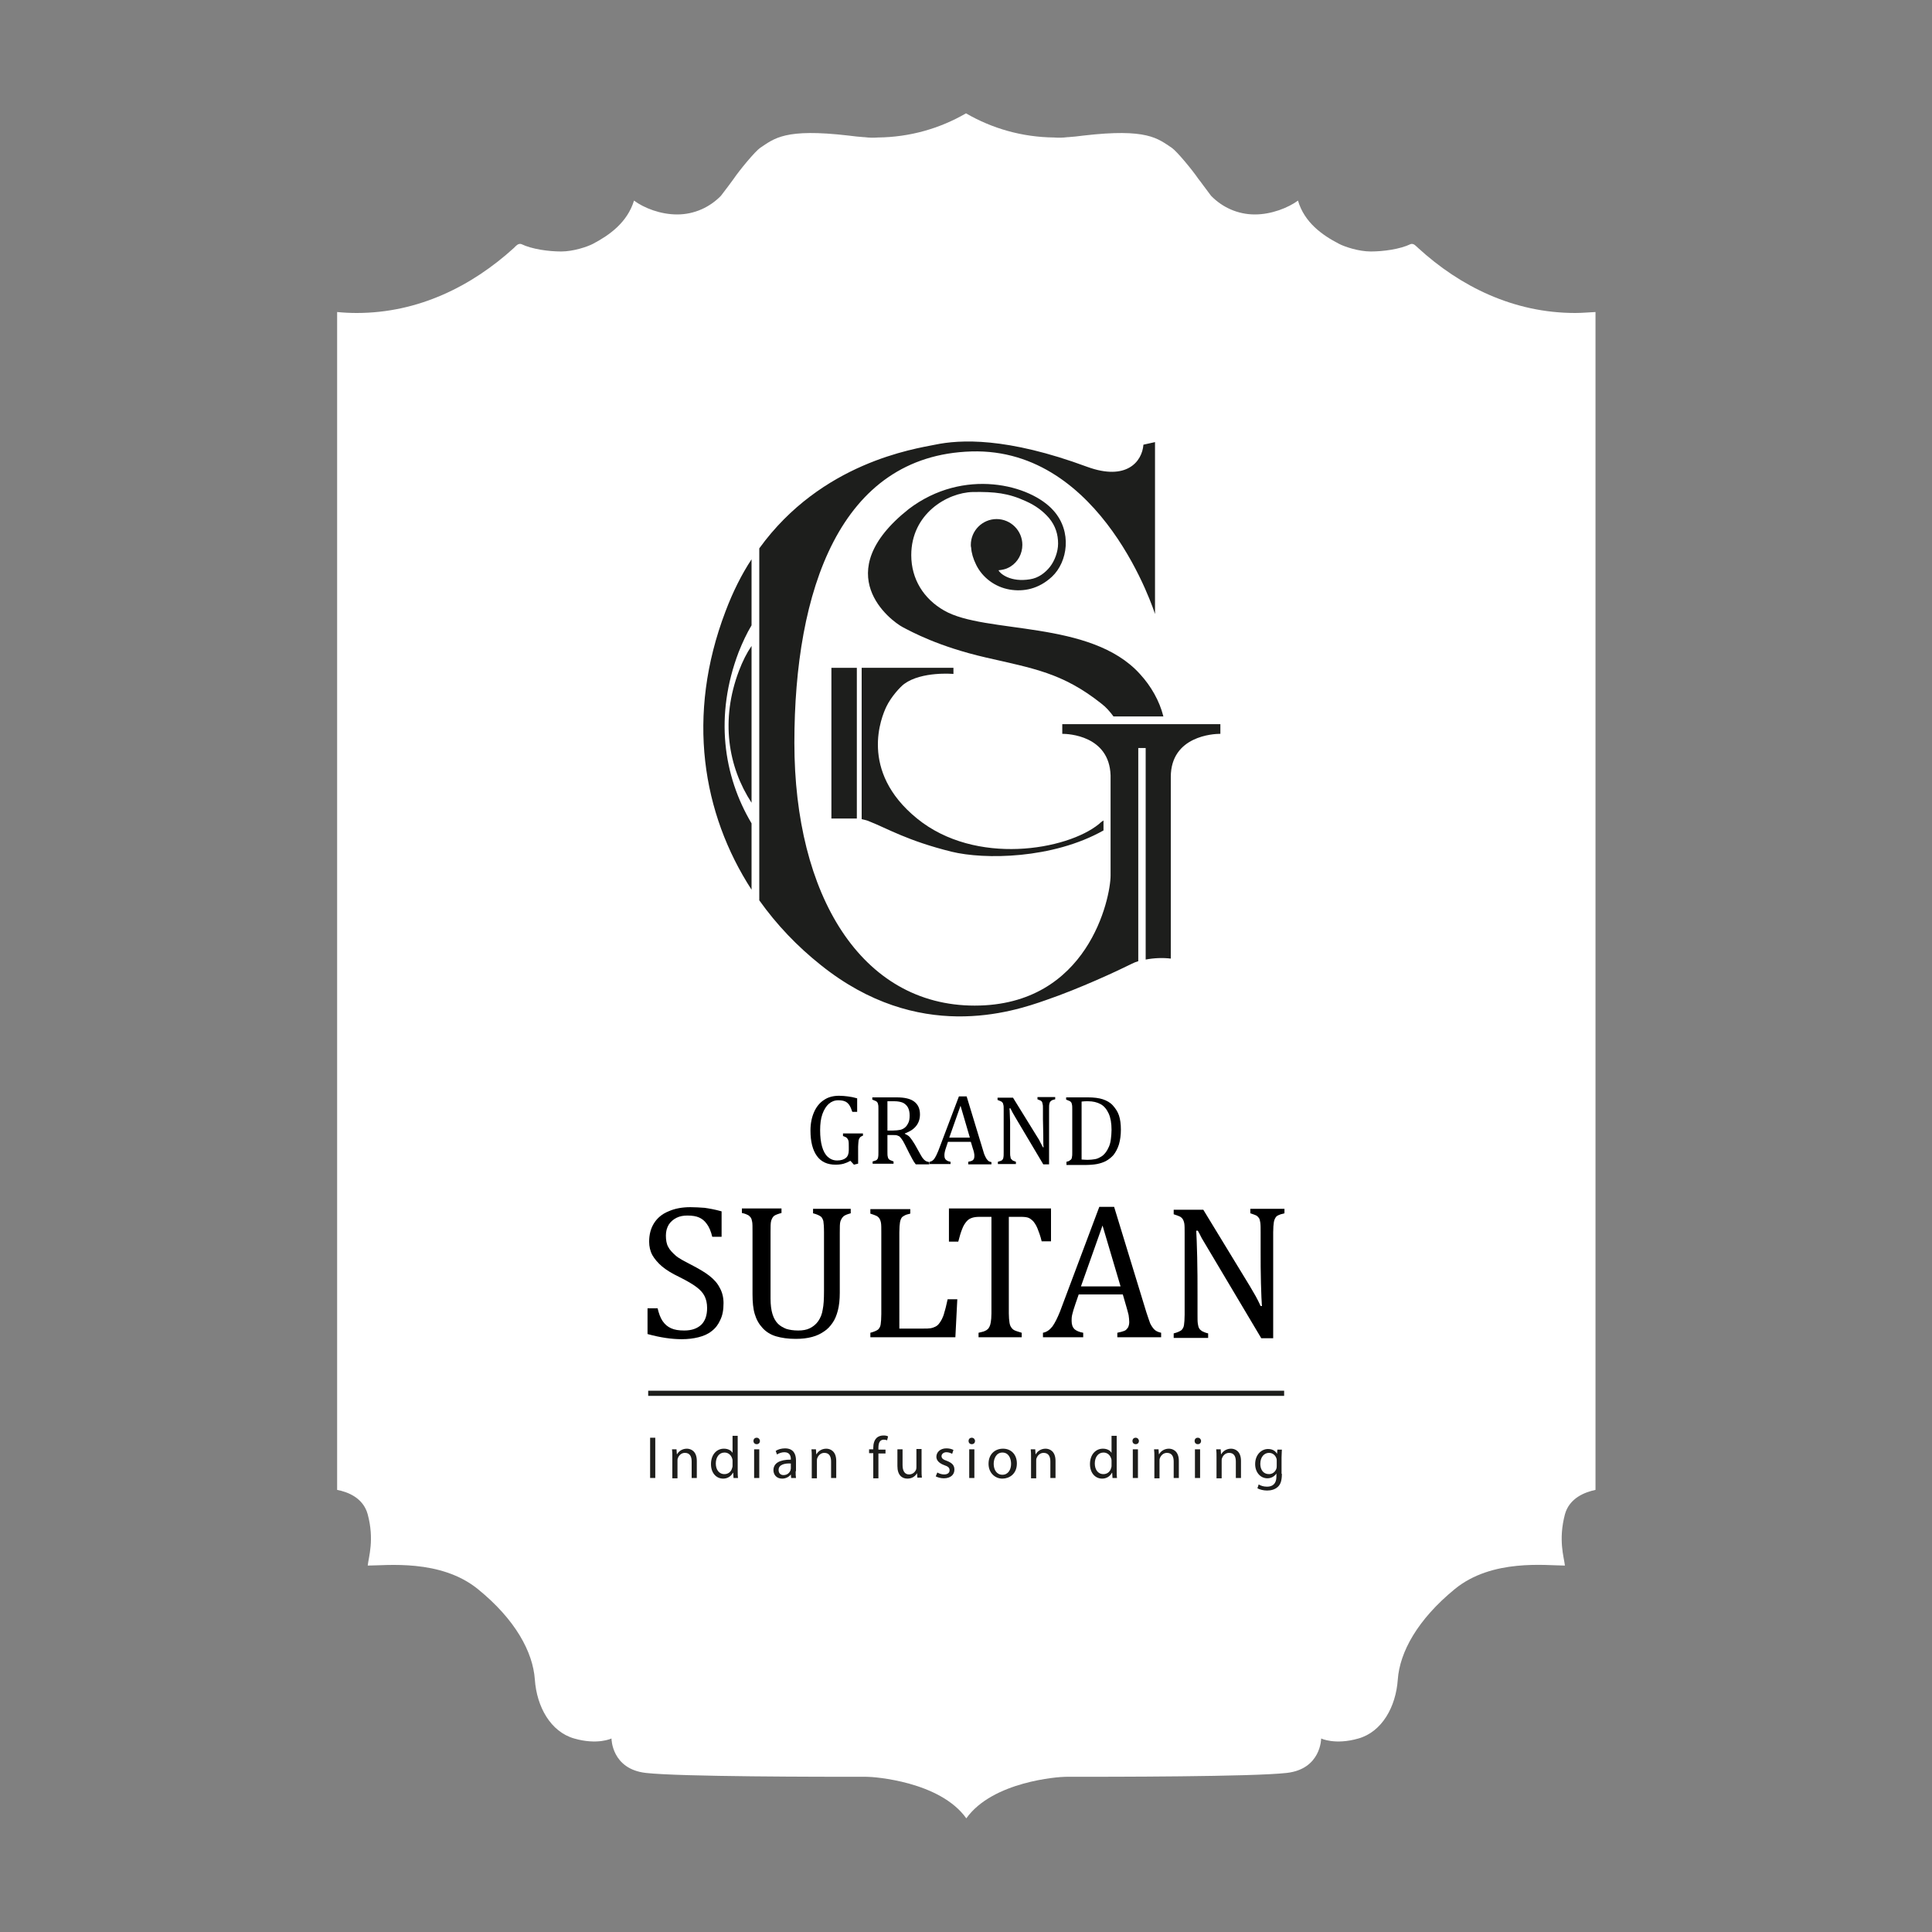 <?xml version="1.0" encoding="utf-8"?>
<!-- Generator: Adobe Illustrator 21.1.0, SVG Export Plug-In . SVG Version: 6.00 Build 0)  -->
<svg version="1.1" id="Capa_1" xmlns="http://www.w3.org/2000/svg" xmlns:xlink="http://www.w3.org/1999/xlink" x="0px" y="0px"
	 viewBox="0 0 600 600" style="enable-background:new 0 0 600 600;" xml:space="preserve">
<rect x="0" y="0" width="600" height="600" fill="#808080" stroke="none"/>
<style type="text/css">
	.st0{fill:#FFFFFF;}
	.st1{fill:none;}
	.st2{fill:#1D1E1C;}
	.st3{fill:#1D1D1B;}
</style>
<path class="st0" d="M489.2,97.2c-19.1,0-35.7-8.2-48.8-20.2c-0.6-0.5-1.3-1.5-2.3-1.2c-3.3,1.6-8.5,2.3-12.4,2.3
	c-3.8,0-8.2-1.5-9.9-2.4c-5.2-2.7-10.7-6.6-12.7-13.4c-3,2.2-8.2,4.3-13.4,4.3c-5.3,0-10.1-2.2-13.6-5.8l0,0c0,0,0,0,0,0
	c-1.7-2.2-3.3-4.5-3.9-5.2c-1.9-2.8-6.7-8.6-8.3-9.7c-4.4-2.9-7.6-6.1-27.4-3.8c-1.6,0.2-3.2,0.4-4.8,0.5c-0.1,0-0.1,0-0.2,0
	c-1.6,0.2-2.9,0.2-4.1,0.1c-10-0.1-19.3-2.8-27.4-7.5c-8.1,4.7-17.4,7.4-27.4,7.5c-1.2,0.1-2.5,0.1-4.1-0.1c-0.1,0-0.1,0-0.2,0
	c-1.6-0.1-3.2-0.3-4.8-0.5c-19.8-2.3-23,0.9-27.4,3.8c-1.6,1.1-6.4,6.9-8.3,9.7c-0.5,0.7-2.2,3-3.9,5.2c0,0,0,0,0,0l0,0
	c-3.4,3.5-8.2,5.8-13.6,5.8c-5.2,0-10.3-2-13.4-4.3c-2.1,6.8-7.6,10.7-12.7,13.4c-1.7,0.9-6.1,2.4-9.9,2.4c-3.9,0-9.1-0.7-12.4-2.3
	c-1-0.3-1.7,0.6-2.3,1.2c-13.1,11.9-29.7,20.2-48.8,20.2c-2.1,0-4.1-0.1-6.1-0.3v365.8c3.2,0.6,8.1,2.4,9.5,7.6
	c2.1,7.9,0.3,13.1,0,15.9c5.8,0,22.6-2.1,34.2,7.3s17.1,19.5,17.7,28.1c0.6,8.5,4.9,16.2,12.2,18.3c7.3,2.1,11.6,0,11.6,0
	s0,9.5,10.7,10.7c10.7,1.2,54.4,1.2,68.7,1.2c2,0,22.6,1.4,30.8,12.9c8.2-11.5,28.7-12.9,30.8-12.9c14.3,0,58,0,68.7-1.2
	c10.7-1.2,10.7-10.7,10.7-10.7s4.3,2.1,11.6,0c7.3-2.1,11.6-9.8,12.2-18.3s6.1-18.6,17.7-28.1c11.6-9.5,28.4-7.3,34.2-7.3
	c-0.3-2.7-2.1-7.9,0-15.9c1.4-5.1,6.2-6.9,9.5-7.6V96.9C493.3,97,491.3,97.2,489.2,97.2z M227.8,55.6C228,55.3,228,55.3,227.8,55.6
	L227.8,55.6z M372.2,55.6C372,55.3,372,55.3,372.2,55.6L372.2,55.6z"/>
<g>
	<g>
		<g>
			<g>
				<path d="M204.2,406.2c0.4,1.7,0.9,3.1,1.6,4.1c0.7,1,1.5,1.7,2.6,2.2c1.1,0.5,2.4,0.7,4.1,0.7c2.3,0,4-0.6,5.3-1.8
					c1.2-1.2,1.8-2.9,1.8-5.2c0-1.5-0.3-2.7-0.8-3.7c-0.5-1-1.3-1.9-2.5-2.8c-1.2-0.9-2.9-1.9-5.3-3.1c-2.3-1.1-4.1-2.2-5.4-3.3
					c-1.3-1.1-2.3-2.3-3-3.5c-0.7-1.3-1-2.7-1-4.2c0-2.2,0.5-4.1,1.5-5.7c1-1.6,2.5-2.9,4.5-3.7c2-0.9,4.3-1.3,6.8-1.3
					c1.5,0,2.9,0.1,4.4,0.2c1.4,0.2,3.2,0.5,5.3,1.1v7.9h-2.9c-0.4-1.7-1-3.1-1.7-4c-0.7-1-1.5-1.6-2.4-2c-0.9-0.4-2.1-0.6-3.6-0.6
					c-1.3,0-2.4,0.2-3.4,0.7c-1,0.5-1.8,1.2-2.4,2.1c-0.6,1-0.9,2.1-0.9,3.4c0,1.4,0.2,2.6,0.7,3.5c0.5,1,1.3,1.8,2.3,2.7
					s2.6,1.7,4.7,2.8c2.5,1.3,4.4,2.4,5.8,3.5c1.4,1.1,2.5,2.3,3.2,3.7c0.8,1.4,1.2,3,1.2,4.8c0,2.1-0.3,3.8-1,5.2
					c-0.6,1.4-1.5,2.6-2.7,3.5c-1.1,0.9-2.5,1.5-4.1,1.9c-1.6,0.4-3.3,0.6-5.2,0.6c-3.1,0-6.6-0.5-10.6-1.6v-8H204.2z"/>
				<path d="M260.8,401.5c0,2.1-0.2,4-0.6,5.5c-0.4,1.5-0.9,2.8-1.7,3.9c-0.7,1-1.5,1.9-2.6,2.6c-1,0.7-2.2,1.3-3.7,1.7
					s-3.1,0.6-5.1,0.6c-2.4,0-4.4-0.3-6.1-0.8c-1.7-0.5-3.1-1.4-4.2-2.6c-1.1-1.2-1.9-2.6-2.4-4.3c-0.5-1.6-0.7-3.7-0.7-6.2v-19.3
					c0-1.5,0-2.6-0.1-3.1c-0.1-0.5-0.2-1-0.4-1.3c-0.2-0.3-0.5-0.6-0.8-0.8c-0.4-0.2-1-0.5-2-0.7v-1.4h12.3v1.4
					c-1.1,0.3-1.9,0.6-2.3,0.9c-0.4,0.3-0.7,0.9-0.9,1.5c-0.2,0.7-0.2,1.8-0.2,3.4v20.8c0,1.9,0.2,3.5,0.6,4.8c0.4,1.3,1,2.3,1.7,3
					c0.7,0.7,1.6,1.2,2.6,1.6c1,0.3,2.2,0.5,3.7,0.5c1.4,0,2.6-0.2,3.6-0.7c1-0.5,1.9-1.2,2.6-2.2c0.7-1,1.2-2.2,1.4-3.6
					c0.3-1.4,0.4-3.3,0.4-5.7v-18.3c0-1.7-0.1-2.9-0.2-3.5c-0.2-0.6-0.4-1.1-0.8-1.4c-0.4-0.3-1.2-0.7-2.4-1v-1.4h11.7v1.4
					c-1.1,0.3-1.9,0.6-2.3,1c-0.4,0.4-0.7,0.9-0.9,1.5s-0.2,1.8-0.2,3.4V401.5z"/>
				<path d="M279.2,412.6h7.7c0.8,0,1.5,0,2.1-0.1c0.6-0.1,1.1-0.3,1.5-0.5c0.4-0.2,0.8-0.5,1.1-0.9c0.3-0.4,0.6-0.8,0.9-1.4
					c0.3-0.6,0.6-1.3,0.8-2.2c0.3-0.9,0.6-2.2,1-4h3l-0.6,11.8h-26.4v-1.4c1.2-0.3,2-0.7,2.4-1c0.4-0.4,0.7-0.9,0.8-1.6
					c0.1-0.7,0.2-1.8,0.2-3.2v-25.4c0-1.3,0-2.3-0.1-2.9c-0.1-0.6-0.3-1.1-0.5-1.4c-0.2-0.3-0.5-0.6-0.9-0.8c-0.4-0.2-1-0.4-1.9-0.7
					v-1.4h12.4v1.4c-0.9,0.2-1.5,0.4-1.8,0.6c-0.4,0.2-0.7,0.4-0.9,0.7c-0.2,0.3-0.4,0.8-0.5,1.4s-0.2,1.7-0.2,3.1V412.6z"/>
				<path d="M294.7,375.3h31.7v10.2h-2.9c-0.4-1.7-0.9-3-1.3-4c-0.4-1-0.9-1.7-1.3-2.2c-0.5-0.5-1-0.9-1.5-1.1
					c-0.5-0.2-1.3-0.3-2.4-0.3h-3.7v30c0,1.2,0.1,2.1,0.2,2.8c0.1,0.7,0.3,1.2,0.6,1.6c0.3,0.4,0.6,0.7,1.1,0.9
					c0.4,0.2,1.2,0.4,2.1,0.7v1.4h-13.4v-1.4c0.6-0.1,1.1-0.3,1.6-0.4c0.4-0.2,0.8-0.3,1.1-0.6c0.3-0.2,0.5-0.5,0.7-0.9
					c0.2-0.4,0.3-0.8,0.4-1.4c0.1-0.6,0.2-1.5,0.2-2.7v-30h-3.7c-0.9,0-1.7,0.1-2.3,0.3c-0.6,0.2-1.2,0.5-1.7,1.1
					c-0.5,0.6-1,1.3-1.4,2.4c-0.4,1-0.8,2.3-1.2,3.9h-2.9V375.3z"/>
				<path d="M347,415.3v-1.4c1-0.2,1.7-0.4,2.2-0.6c0.5-0.2,0.8-0.6,1.1-1c0.2-0.4,0.4-1,0.4-1.7c0-0.7-0.1-1.4-0.2-2.2
					c-0.2-0.8-0.4-1.6-0.7-2.6l-1.1-3.8H335l-1,2.9c-0.5,1.4-0.8,2.5-1,3.3s-0.2,1.4-0.2,2c0,1.2,0.3,2,0.9,2.6
					c0.6,0.5,1.5,0.9,2.7,1.1v1.4h-12.5v-1.4c1.1-0.2,2-0.8,2.9-1.9c0.8-1.1,1.6-2.7,2.4-4.7l12.2-32.5h4.6l10,32.7
					c0.5,1.5,0.9,2.7,1.2,3.5c0.4,0.8,0.8,1.4,1.3,1.9s1.2,0.8,2.1,1v1.4H347z M335.7,399.5H348l-5.6-18.9L335.7,399.5z"/>
				<path d="M388.2,399.5c0.7,1.2,1.3,2.2,1.8,3.1c0.5,0.9,1,1.9,1.5,3h0.4c-0.1-1.2-0.2-3.6-0.3-7.1c-0.1-3.5-0.1-6.8-0.1-9.6v-6.2
					c0-1.3,0-2.3-0.1-3c-0.1-0.6-0.2-1.1-0.4-1.4c-0.2-0.3-0.5-0.6-0.8-0.8c-0.4-0.2-1-0.4-1.9-0.7v-1.4h10.6v1.4
					c-0.9,0.2-1.5,0.4-1.9,0.6c-0.4,0.2-0.7,0.4-0.9,0.8c-0.2,0.3-0.4,0.8-0.5,1.4s-0.2,1.7-0.2,3.1v32.9h-3.7l-16.3-27.4
					c-1-1.7-1.7-2.9-2.2-3.7c-0.4-0.8-0.8-1.6-1.2-2.3h-0.5c0.1,1.5,0.2,4.2,0.3,8.2c0.1,3.9,0.1,7.9,0.1,11.8v6
					c0,1.3,0,2.3,0.1,2.9c0.1,0.6,0.2,1.1,0.4,1.4c0.2,0.4,0.5,0.6,0.9,0.9c0.4,0.2,1,0.5,1.9,0.7v1.4h-10.7v-1.4
					c1.2-0.3,2-0.7,2.4-1c0.4-0.4,0.7-0.9,0.8-1.6c0.1-0.7,0.2-1.8,0.2-3.2v-25.4c0-1.3,0-2.3-0.1-2.9c-0.1-0.6-0.3-1.1-0.5-1.4
					c-0.2-0.3-0.5-0.6-0.9-0.8c-0.4-0.2-1-0.4-1.9-0.7v-1.4h9.2L388.2,399.5z"/>
			</g>
			<g>
				<path d="M266.4,361.4l-1.2,0.3l-1.1-1.2c-0.7,0.4-1.4,0.7-2.1,0.9c-0.7,0.2-1.6,0.3-2.5,0.3c-2.6,0-4.5-0.9-5.8-2.7
					c-1.3-1.8-2-4.4-2-7.9c0-2.2,0.4-4.1,1.1-5.7c0.7-1.6,1.7-2.9,3.1-3.8c1.3-0.9,2.9-1.3,4.7-1.3c0.9,0,1.9,0.1,2.7,0.2
					c0.9,0.1,1.9,0.3,2.9,0.6v4.2h-1.5c-0.3-0.9-0.6-1.6-1-2.2c-0.4-0.5-0.8-0.9-1.4-1.1c-0.5-0.2-1.2-0.3-2-0.3
					c-1.1,0-2.1,0.4-2.9,1.1c-0.8,0.7-1.5,1.8-2,3.2c-0.5,1.4-0.7,3.1-0.7,5c0,2,0.2,3.7,0.6,5.1s1,2.5,1.8,3.2
					c0.8,0.7,1.7,1.1,2.9,1.1c1.2,0,2.1-0.3,2.7-0.8c0.6-0.5,0.9-1.3,0.9-2.4v-0.9c0-0.9,0-1.6-0.1-2c-0.1-0.4-0.3-0.7-0.5-0.9
					s-0.6-0.4-1.2-0.6V352h6.2v0.7c-0.4,0.1-0.6,0.3-0.8,0.4c-0.2,0.2-0.3,0.4-0.4,0.6c-0.1,0.2-0.2,0.5-0.2,0.9
					c0,0.3-0.1,0.8-0.1,1.5V361.4z"/>
				<path d="M275.6,352.4v5.2c0,0.7,0,1.3,0.1,1.6c0.1,0.3,0.1,0.6,0.3,0.7c0.1,0.2,0.3,0.3,0.5,0.4c0.2,0.1,0.5,0.2,1,0.4v0.7h-6.5
					v-0.7c0.6-0.2,1.1-0.3,1.3-0.5c0.2-0.2,0.4-0.5,0.4-0.8c0.1-0.4,0.1-0.9,0.1-1.7v-13.2c0-0.7,0-1.2-0.1-1.5
					c-0.1-0.3-0.1-0.6-0.3-0.7c-0.1-0.2-0.3-0.3-0.5-0.4c-0.2-0.1-0.5-0.2-1-0.4v-0.7h7.6c2.4,0,4.2,0.4,5.4,1.3s1.8,2.2,1.8,4
					c0,1.4-0.4,2.6-1.2,3.6c-0.8,1-1.9,1.7-3.5,2.3v0.1c0.6,0.3,1.2,0.6,1.6,1.1c0.4,0.5,0.9,1.2,1.5,2.2l1.4,2.5
					c0.4,0.7,0.7,1.3,1,1.7c0.3,0.4,0.6,0.7,0.9,0.9s0.7,0.3,1.2,0.4v0.7h-4.2c-0.4-0.5-0.8-1.1-1.1-1.7s-0.7-1.3-1-1.9l-1.3-2.6
					c-0.4-0.8-0.7-1.3-1-1.7c-0.3-0.4-0.5-0.6-0.7-0.8c-0.2-0.1-0.5-0.2-0.7-0.3c-0.3-0.1-0.6-0.1-1.1-0.1H275.6z M275.6,342v9.1
					h1.7c0.9,0,1.6-0.1,2.2-0.2c0.6-0.1,1.1-0.4,1.5-0.7c0.5-0.4,0.8-0.9,1.1-1.5c0.3-0.6,0.4-1.4,0.4-2.3c0-1-0.2-1.8-0.5-2.4
					c-0.3-0.6-0.8-1.1-1.5-1.5c-0.7-0.3-1.6-0.5-2.7-0.5C276.9,342,276.1,342,275.6,342z"/>
				<path d="M300.7,361.5v-0.7c0.5-0.1,0.9-0.2,1.1-0.3c0.3-0.1,0.4-0.3,0.6-0.5c0.1-0.2,0.2-0.5,0.2-0.9c0-0.3,0-0.7-0.1-1.1
					c-0.1-0.4-0.2-0.9-0.4-1.4l-0.6-2h-7.1l-0.5,1.5c-0.3,0.8-0.4,1.3-0.5,1.7s-0.1,0.7-0.1,1.1c0,0.6,0.2,1.1,0.5,1.3
					c0.3,0.3,0.8,0.5,1.4,0.6v0.7h-6.5v-0.7c0.6-0.1,1.1-0.4,1.5-1s0.8-1.4,1.2-2.4l6.4-16.9h2.4l5.2,17.1c0.2,0.8,0.5,1.4,0.7,1.8
					c0.2,0.4,0.4,0.7,0.7,1s0.6,0.4,1.1,0.5v0.7H300.7z M294.8,353.3h6.4l-2.9-9.9L294.8,353.3z"/>
				<path d="M322.2,353.2c0.4,0.6,0.7,1.1,0.9,1.6c0.3,0.5,0.5,1,0.8,1.5h0.2c-0.1-0.6-0.1-1.9-0.1-3.7c0-1.9-0.1-3.5-0.1-5v-3.2
					c0-0.7,0-1.2-0.1-1.5s-0.1-0.6-0.2-0.7c-0.1-0.2-0.3-0.3-0.4-0.4c-0.2-0.1-0.5-0.2-1-0.4v-0.7h5.5v0.7c-0.5,0.1-0.8,0.2-1,0.3
					c-0.2,0.1-0.3,0.2-0.5,0.4s-0.2,0.4-0.3,0.7c-0.1,0.3-0.1,0.9-0.1,1.6v17.2H324l-8.5-14.3c-0.5-0.9-0.9-1.5-1.1-1.9
					c-0.2-0.4-0.4-0.8-0.6-1.2h-0.3c0.1,0.8,0.1,2.2,0.2,4.3c0,2.1,0,4.1,0,6.1v3.1c0,0.7,0,1.2,0.1,1.5c0,0.3,0.1,0.6,0.2,0.7
					s0.3,0.3,0.5,0.5c0.2,0.1,0.5,0.2,1,0.4v0.7h-5.6v-0.7c0.6-0.2,1.1-0.3,1.3-0.5c0.2-0.2,0.4-0.5,0.4-0.8
					c0.1-0.4,0.1-0.9,0.1-1.7v-13.2c0-0.7,0-1.2-0.1-1.5c-0.1-0.3-0.1-0.6-0.3-0.7c-0.1-0.2-0.3-0.3-0.5-0.4c-0.2-0.1-0.5-0.2-1-0.4
					v-0.7h4.8L322.2,353.2z"/>
				<path d="M331.2,361.5v-0.7c0.5-0.1,0.8-0.2,1-0.4c0.2-0.1,0.4-0.3,0.5-0.4c0.1-0.2,0.2-0.4,0.2-0.7c0.1-0.3,0.1-0.8,0.1-1.5
					v-13.2c0-0.7,0-1.2-0.1-1.6c-0.1-0.3-0.1-0.6-0.3-0.7c-0.1-0.2-0.3-0.3-0.5-0.4c-0.2-0.1-0.5-0.2-1-0.4v-0.7h6.7
					c1.9,0,3.5,0.2,4.7,0.6c1.2,0.4,2.3,1,3.1,1.9s1.5,1.9,1.9,3.1c0.4,1.2,0.6,2.7,0.6,4.4c0,1.7-0.2,3.2-0.6,4.6
					c-0.4,1.3-1,2.4-1.7,3.3c-0.7,0.8-1.5,1.4-2.4,1.9c-0.8,0.4-1.7,0.7-2.7,0.9s-2.4,0.3-4.1,0.3H331.2z M335.9,360.1
					c0.4,0,1,0.1,1.8,0.1c0.9,0,1.6-0.1,2.3-0.2c0.7-0.1,1.3-0.4,1.8-0.7c0.6-0.3,1-0.7,1.5-1.3c0.4-0.5,0.8-1.2,1.1-1.9
					c0.3-0.7,0.5-1.5,0.6-2.4c0.1-0.9,0.2-1.8,0.2-2.8c0-2.1-0.3-3.8-0.9-5.1c-0.6-1.3-1.4-2.3-2.5-2.9c-1.1-0.6-2.4-0.9-3.9-0.9
					c-0.7,0-1.4,0-2,0.1V360.1z"/>
			</g>
			<g>
				<path class="st1" d="M344.9,252c0-3.6,0-7.3,0-10.6c0,0,0,0,0-0.1L344.9,252C344.9,252,344.9,252,344.9,252z"/>
				<rect x="258.2" y="207.4" class="st2" width="7.9" height="46.8"/>
				<path class="st2" d="M354,209.3c-15.3-16.9-48-12.3-60.8-19.7c-6.3-3.6-10.2-9.7-10.2-17.2c0-12.8,11.1-19.4,19.1-19.6
					c6.8-0.1,11,0.3,16.6,2.9c2.9,1.3,5.2,3,7.1,5.2c2,2.4,2.8,5.1,2.8,7.9c0,2.6-1.1,5.4-2.5,7.2c-1.5,1.9-3.6,3.5-6.2,3.9
					c-6,1-9.3-1.7-9.8-2.8c2.3-0.2,3.3-0.9,3.8-1.2c2.2-1.4,3.6-3.9,3.6-6.7c0-4.4-3.6-8-8-8c-4.4,0-8,3.6-8,8c0,0.3,0,0.6,0.1,0.9
					c0.1,1.6,0.6,3.4,1.6,5.4c1.9,3.8,5.7,6.8,10.4,7.6c4.2,0.7,8.9-0.1,13.1-4c4.9-4.6,6.3-14,0.5-20.5c-7.1-8.1-27.9-13.5-45-0.5
					c-25.2,20-5.6,34.7-1.8,36.7c2.7,1.4,11,6,25.8,9.4s23.8,4.8,35.7,14.2c1.6,1.2,2.8,2.6,3.9,4.1h15.5
					C360.1,217.7,357.5,213.1,354,209.3z"/>
				<path class="st2" d="M229.4,202.5c1.2-3,2.5-5.8,4-8.3v-20.5c-3.1,4.7-5.8,10.1-8.1,16.2c-12.3,32.3-7.2,62.8,8.1,86.4v-20.6
					C224.6,240.9,221.9,222.2,229.4,202.5z"/>
				<path class="st2" d="M329.8,227.9h0.2c1.7,0,14.5,0.5,14.9,12.9h0v0.5c0,0,0,0,0,0.1c0,3.3,0,7,0,10.6c0,0,0,0,0,0v4.4
					c0,0,0,0,0,0c0,7,0,13.1,0,15.5c0,6.9-6.9,40.4-42.2,40.4s-56-34.4-56-81.6s14.1-89.3,55-90.5c40.8-1.2,57,50.5,57,50.5v-53.4
					l-3.6,0.8c-0.4,5.3-5.3,11.3-17.4,6.9c-25.1-9.3-39.6-8.5-47.3-6.9c-6.4,1.3-35.3,5.5-54.6,32.2v109.3
					c5.4,7.6,11.8,14.3,19.1,20.1c30.3,24.3,59.4,14.6,69.9,10.9c10.5-3.6,22.3-9.1,26.7-11.3c0.6-0.3,1.3-0.6,2-0.8v-66.2h2.3V298
					c2.6-0.5,5.4-0.6,7.8-0.3v-56.4c0-12.8,13.4-13.4,15.2-13.4h0.2v-3h-49.1V227.9z"/>
				<path class="st2" d="M341.3,255.9c-9.9,8.1-38.3,13.1-56.5-1.7c-18.2-14.8-11-31.7-9.5-34.8c1.5-3.1,4.3-6.1,5.5-7
					c5.5-4,15.3-3.1,15.3-3.1v-1.9h-28.5v47c0.9,0.2,1.8,0.4,2.4,0.7c5.6,2.2,11.8,6,25.5,9.4c10.2,2.5,31.4,2.3,47.2-6.6v-3.1
					C342.2,255.1,341.7,255.5,341.3,255.9z"/>
				<path class="st0" d="M344.9,240.8L344.9,240.8c0,0.2,0,0.3,0,0.5V240.8z"/>
				<path class="st2" d="M229.5,208.3c-5.8,15.3-3.4,29.8,3.9,41v-48.7C231.9,202.8,230.6,205.4,229.5,208.3z"/>
			</g>
			<rect x="201.3" y="431.9" class="st2" width="197.5" height="1.6"/>
		</g>
	</g>
	<g>
		<path class="st3" d="M203.5,446.5V459h-1.6v-12.5H203.5z"/>
		<path class="st3" d="M208.8,452.5c0-0.9,0-1.7-0.1-2.4h1.4l0.1,1.5h0.1c0.4-0.8,1.5-1.7,3-1.7c1.2,0,3.1,0.7,3.1,3.8v5.3h-1.6
			v-5.1c0-1.5-0.5-2.7-2.1-2.7c-1.1,0-1.9,0.8-2.2,1.7c-0.1,0.2-0.1,0.5-0.1,0.8v5.4h-1.6V452.5z"/>
		<path class="st3" d="M229.1,445.9v10.8c0,0.8,0,1.7,0.1,2.3h-1.4l-0.1-1.6h-0.1c-0.5,1-1.6,1.8-3,1.8c-2.2,0-3.8-1.8-3.8-4.5
			c0-3,1.8-4.8,4-4.8c1.4,0,2.3,0.6,2.7,1.3h0v-5.3H229.1z M227.5,453.7c0-0.2,0-0.5-0.1-0.7c-0.3-1-1.1-1.9-2.4-1.9
			c-1.7,0-2.7,1.5-2.7,3.4c0,1.8,0.9,3.3,2.7,3.3c1.1,0,2.1-0.7,2.4-2c0.1-0.2,0.1-0.4,0.1-0.7V453.7z"/>
		<path class="st3" d="M236,447.5c0,0.6-0.4,1-1,1c-0.6,0-1-0.4-1-1c0-0.6,0.4-1,1-1S236,447,236,447.5z M234.2,459v-8.9h1.6v8.9
			H234.2z"/>
		<path class="st3" d="M247.1,456.9c0,0.8,0,1.5,0.1,2.1h-1.5l-0.1-1.1h0c-0.5,0.7-1.5,1.3-2.7,1.3c-1.8,0-2.7-1.3-2.7-2.6
			c0-2.2,1.9-3.3,5.4-3.3v-0.2c0-0.7-0.2-2.1-2-2.1c-0.8,0-1.7,0.3-2.3,0.7l-0.4-1.1c0.7-0.5,1.8-0.8,2.9-0.8c2.7,0,3.4,1.9,3.4,3.7
			V456.9z M245.6,454.5c-1.8-0.1-3.8,0.3-3.8,2c0,1.1,0.7,1.6,1.5,1.6c1.2,0,1.9-0.7,2.2-1.5c0-0.2,0.1-0.4,0.1-0.5V454.5z"/>
		<path class="st3" d="M252.1,452.5c0-0.9,0-1.7-0.1-2.4h1.4l0.1,1.5h0.1c0.4-0.8,1.5-1.7,3-1.7c1.2,0,3.1,0.7,3.1,3.8v5.3h-1.6
			v-5.1c0-1.5-0.5-2.7-2.1-2.7c-1.1,0-1.9,0.8-2.2,1.7c-0.1,0.2-0.1,0.5-0.1,0.8v5.4h-1.6V452.5z"/>
		<path class="st3" d="M271.2,459v-7.7h-1.3v-1.2h1.3v-0.4c0-1.3,0.3-2.4,1-3.1c0.6-0.6,1.4-0.8,2.2-0.8c0.6,0,1.1,0.1,1.4,0.3
			l-0.3,1.2c-0.3-0.1-0.6-0.2-1-0.2c-1.4,0-1.7,1.2-1.7,2.6v0.5h2.2v1.2h-2.2v7.7H271.2z"/>
		<path class="st3" d="M284.9,459l-0.1-1.5h0c-0.4,0.7-1.3,1.7-3,1.7c-1.7,0-3.1-1.1-3.1-3.9v-5.2h1.6v4.9c0,1.7,0.6,2.9,2,2.9
			c1.2,0,1.9-0.8,2.2-1.5c0.1-0.3,0.1-0.6,0.1-0.9v-5.5h1.6v6.5c0,0.9,0,1.7,0.1,2.4H284.9z"/>
		<path class="st3" d="M291.1,457.3c0.5,0.3,1.3,0.6,2.1,0.6c1.2,0,1.7-0.6,1.7-1.3c0-0.8-0.5-1.2-1.7-1.6c-1.6-0.6-2.4-1.5-2.4-2.6
			c0-1.4,1.2-2.6,3.1-2.6c0.9,0,1.7,0.2,2.2,0.5l-0.4,1.2c-0.4-0.2-1-0.5-1.8-0.5c-0.9,0-1.5,0.6-1.5,1.2c0,0.7,0.5,1.1,1.7,1.5
			c1.5,0.6,2.3,1.3,2.3,2.7c0,1.6-1.2,2.7-3.3,2.7c-1,0-1.9-0.3-2.5-0.6L291.1,457.3z"/>
		<path class="st3" d="M302.8,447.5c0,0.6-0.4,1-1,1c-0.6,0-1-0.4-1-1c0-0.6,0.4-1,1-1S302.8,447,302.8,447.5z M301,459v-8.9h1.6
			v8.9H301z"/>
		<path class="st3" d="M315.8,454.5c0,3.3-2.4,4.7-4.5,4.7c-2.3,0-4.3-1.8-4.3-4.6c0-3,2-4.7,4.5-4.7
			C314,449.9,315.8,451.7,315.8,454.5z M308.6,454.6c0,1.8,0.9,3.4,2.7,3.4c1.8,0,2.7-1.6,2.7-3.4c0-1.6-0.7-3.5-2.7-3.5
			C309.4,451.1,308.6,453,308.6,454.6z"/>
		<path class="st3" d="M320.2,452.5c0-0.9,0-1.7-0.1-2.4h1.4l0.1,1.5h0.1c0.4-0.8,1.5-1.7,3-1.7c1.2,0,3.1,0.7,3.1,3.8v5.3h-1.6
			v-5.1c0-1.5-0.5-2.7-2.1-2.7c-1.1,0-1.9,0.8-2.2,1.7c-0.1,0.2-0.1,0.5-0.1,0.8v5.4h-1.6V452.5z"/>
		<path class="st3" d="M346.8,445.9v10.8c0,0.8,0,1.7,0.1,2.3h-1.4l-0.1-1.6h-0.1c-0.5,1-1.6,1.8-3,1.8c-2.2,0-3.8-1.8-3.8-4.5
			c0-3,1.8-4.8,4-4.8c1.4,0,2.3,0.6,2.7,1.3h0v-5.3H346.8z M345.2,453.7c0-0.2,0-0.5-0.1-0.7c-0.3-1-1.1-1.9-2.4-1.9
			c-1.7,0-2.7,1.5-2.7,3.4c0,1.8,0.9,3.3,2.7,3.3c1.1,0,2.1-0.7,2.4-2c0.1-0.2,0.1-0.4,0.1-0.7V453.7z"/>
		<path class="st3" d="M353.7,447.5c0,0.6-0.4,1-1,1c-0.6,0-1-0.4-1-1c0-0.6,0.4-1,1-1S353.7,447,353.7,447.5z M351.8,459v-8.9h1.6
			v8.9H351.8z"/>
		<path class="st3" d="M358.5,452.5c0-0.9,0-1.7-0.1-2.4h1.4l0.1,1.5h0.1c0.4-0.8,1.5-1.7,3-1.7c1.2,0,3.1,0.7,3.1,3.8v5.3h-1.6
			v-5.1c0-1.5-0.5-2.7-2.1-2.7c-1.1,0-1.9,0.8-2.2,1.7c-0.1,0.2-0.1,0.5-0.1,0.8v5.4h-1.6V452.5z"/>
		<path class="st3" d="M373,447.5c0,0.6-0.4,1-1,1c-0.6,0-1-0.4-1-1c0-0.6,0.4-1,1-1S373,447,373,447.5z M371.1,459v-8.9h1.6v8.9
			H371.1z"/>
		<path class="st3" d="M377.8,452.5c0-0.9,0-1.7-0.1-2.4h1.4l0.1,1.5h0.1c0.4-0.8,1.5-1.7,3-1.7c1.2,0,3.1,0.7,3.1,3.8v5.3h-1.6
			v-5.1c0-1.5-0.5-2.7-2.1-2.7c-1.1,0-1.9,0.8-2.2,1.7c-0.1,0.2-0.1,0.5-0.1,0.8v5.4h-1.6V452.5z"/>
		<path class="st3" d="M398.1,457.7c0,2.1-0.4,3.3-1.3,4.1c-0.9,0.8-2.1,1.1-3.3,1.1c-1.1,0-2.3-0.3-3-0.7l0.4-1.2
			c0.6,0.4,1.5,0.7,2.6,0.7c1.7,0,2.9-0.9,2.9-3.1v-1h0c-0.5,0.8-1.5,1.5-2.8,1.5c-2.2,0-3.8-1.9-3.8-4.4c0-3,2-4.7,4-4.7
			c1.6,0,2.4,0.8,2.8,1.5h0l0.1-1.3h1.4c0,0.6-0.1,1.4-0.1,2.4V457.7z M396.5,453.6c0-0.3,0-0.5-0.1-0.7c-0.3-0.9-1.1-1.7-2.3-1.7
			c-1.5,0-2.7,1.3-2.7,3.4c0,1.8,0.9,3.2,2.7,3.2c1,0,1.9-0.6,2.3-1.7c0.1-0.3,0.1-0.6,0.1-0.9V453.6z"/>
	</g>
</g>
</svg>
